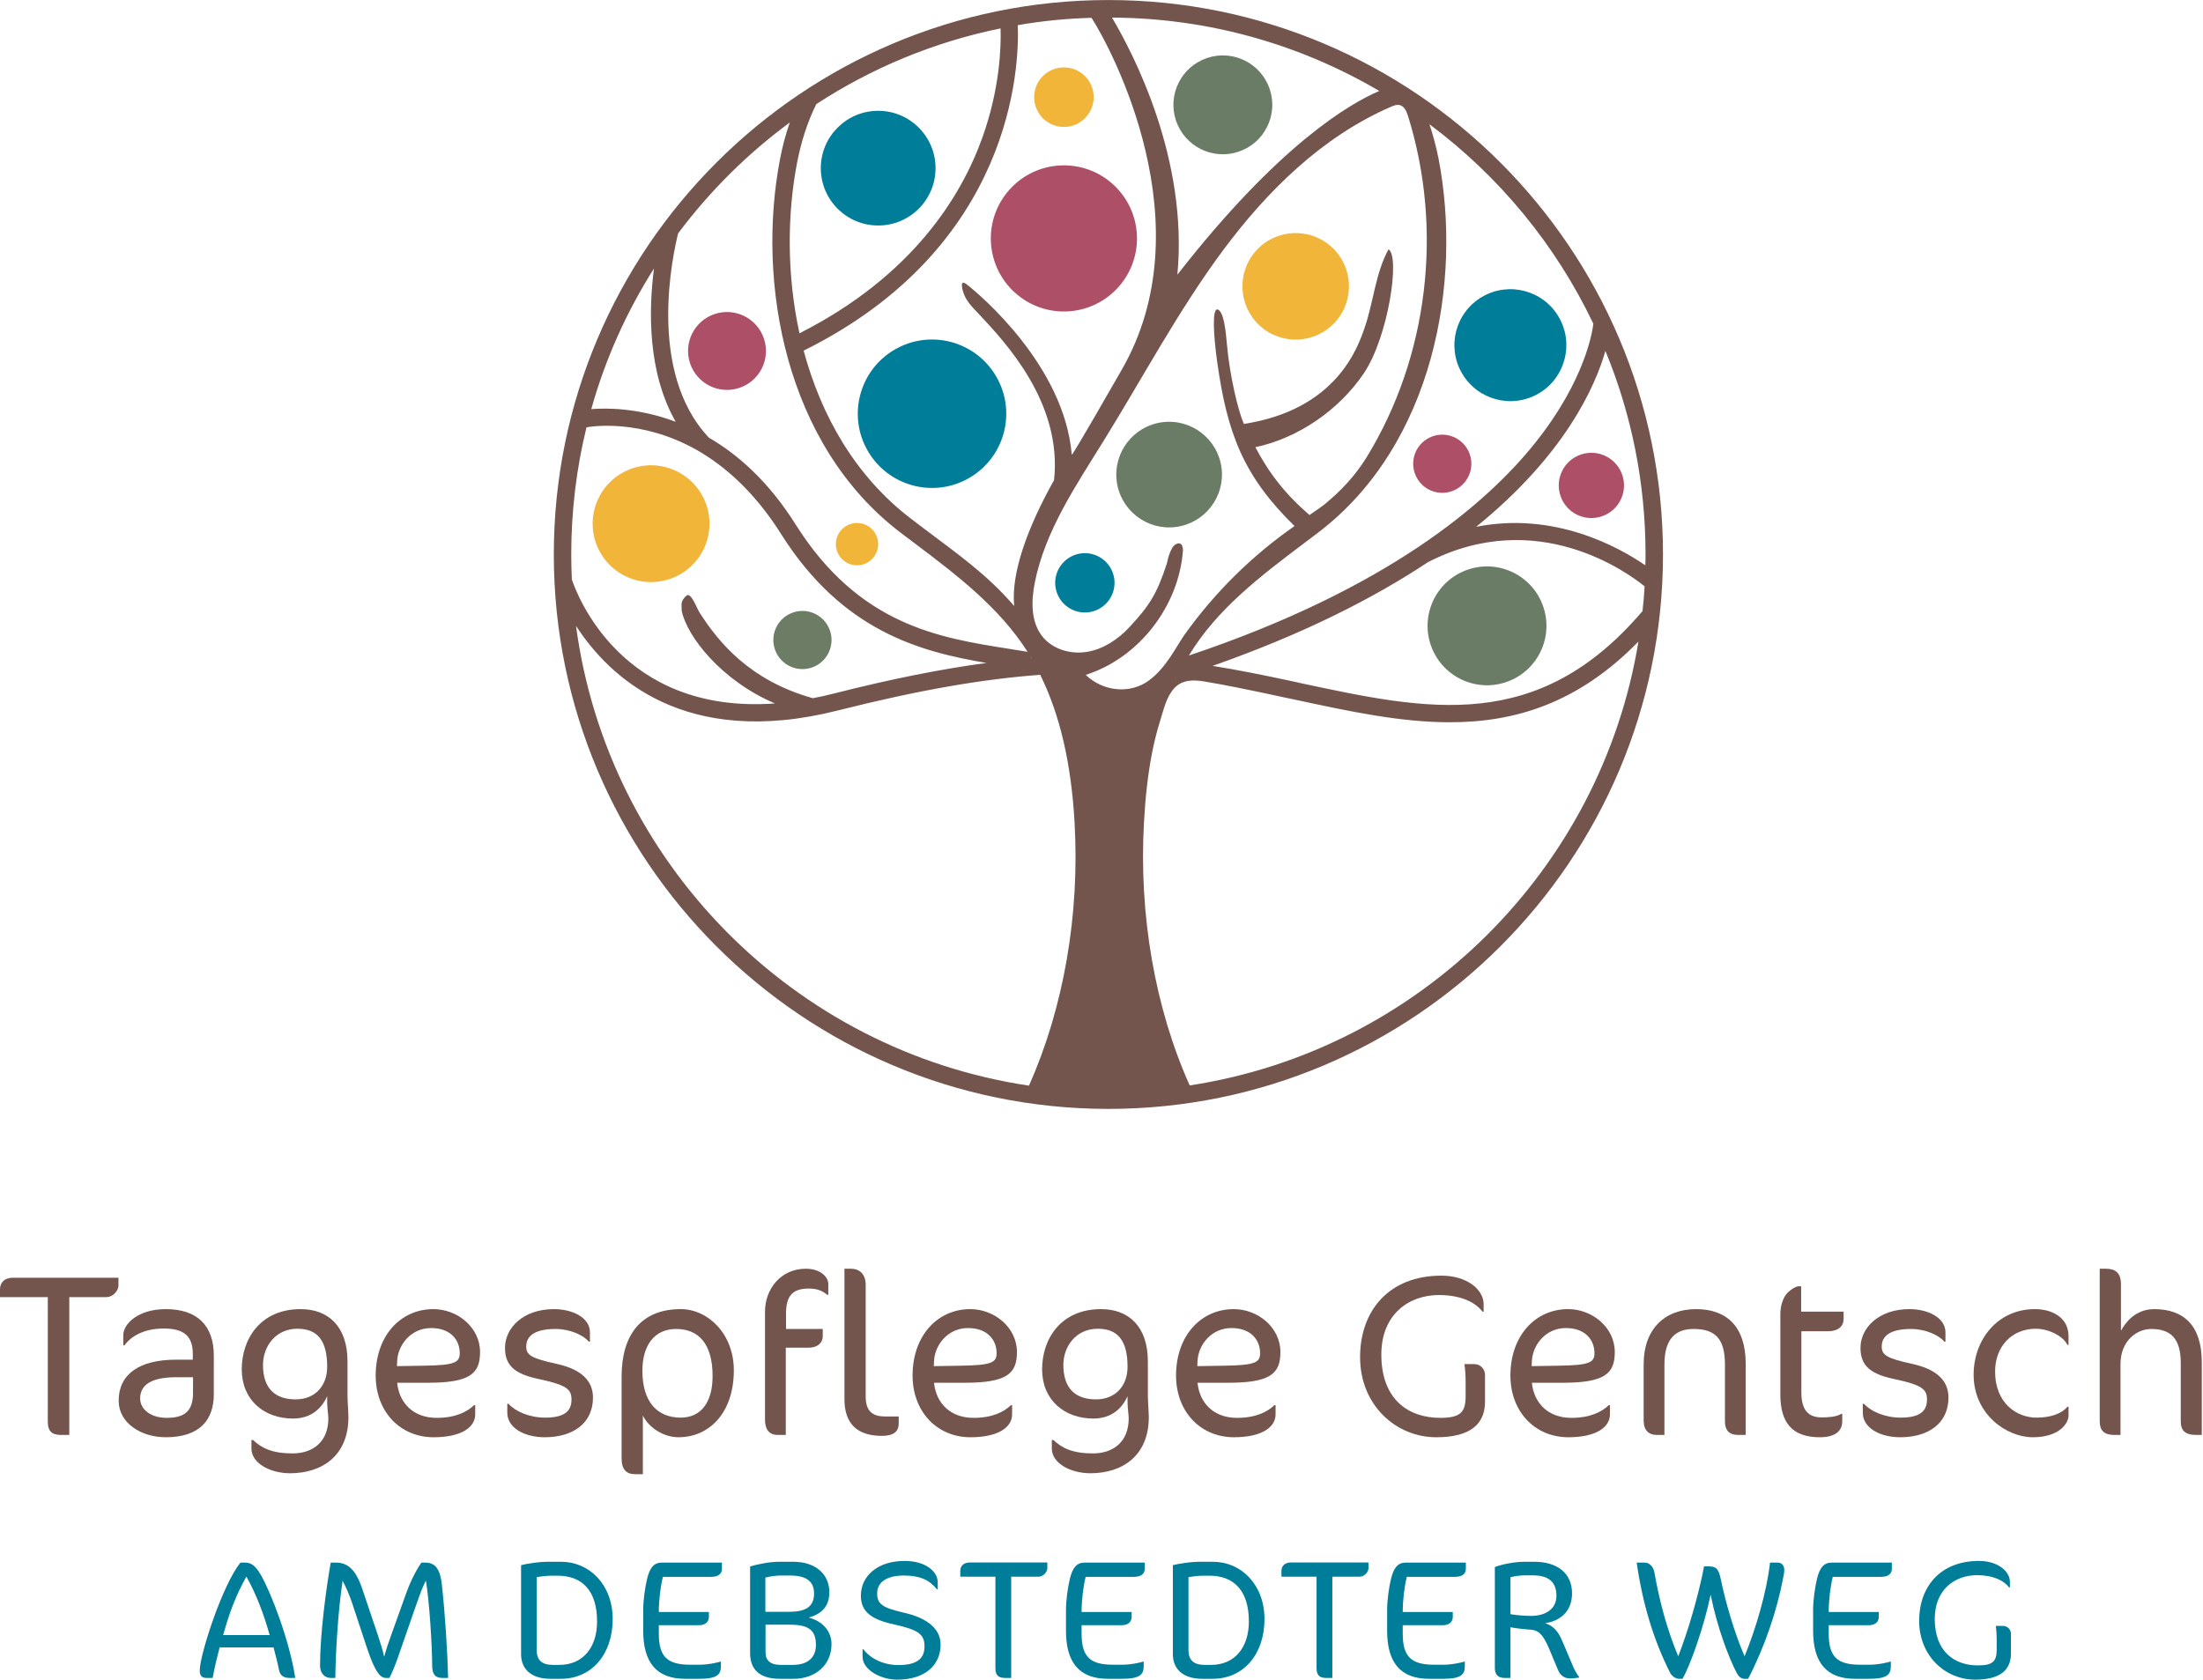 <svg xmlns="http://www.w3.org/2000/svg" xmlns:xlink="http://www.w3.org/1999/xlink" xmlns:serif="http://www.serif.com/" width="100%" height="100%" viewBox="0 0 974 743" xml:space="preserve" style="fill-rule:evenodd;clip-rule:evenodd;stroke-linejoin:round;stroke-miterlimit:2;">    <g transform="matrix(1,0,0,1,-2758.03,-222.607)">        <g transform="matrix(4.167,0,0,4.167,2657.48,0)">            <g transform="matrix(0.24,0,0,0.24,34.575,166.173)">                <g transform="matrix(75,0,0,75,43.364,272.206)">                    <path d="M0.582,-0C0.548,-0.22 0.441,-0.499 0.381,-0.604C0.352,-0.655 0.327,-0.68 0.289,-0.68L0.259,-0.68C0.154,-0.552 0.019,-0.138 0.019,-0.044C0.019,-0.013 0.031,-0 0.06,-0L0.095,-0C0.105,-0.056 0.123,-0.13 0.136,-0.18L0.454,-0.18C0.462,-0.147 0.477,-0.095 0.486,-0.048C0.492,-0.017 0.51,-0 0.549,-0L0.582,-0ZM0.431,-0.253L0.157,-0.253C0.192,-0.379 0.23,-0.484 0.294,-0.598C0.353,-0.491 0.395,-0.381 0.431,-0.253Z" style="fill:rgb(0,125,153);fill-rule:nonzero;"></path>                </g>                <g transform="matrix(75,0,0,75,92.639,272.206)">                    <path d="M0.826,-0C0.822,-0.159 0.808,-0.379 0.789,-0.551C0.78,-0.635 0.754,-0.68 0.693,-0.68L0.669,-0.68C0.65,-0.656 0.609,-0.583 0.582,-0.508L0.494,-0.263C0.477,-0.217 0.46,-0.165 0.449,-0.125C0.442,-0.16 0.424,-0.216 0.409,-0.261L0.319,-0.528C0.294,-0.601 0.256,-0.68 0.168,-0.68L0.134,-0.68C0.108,-0.535 0.071,-0.261 0.071,-0.073C0.071,-0.025 0.101,-0 0.134,-0L0.161,-0C0.163,-0.145 0.176,-0.386 0.204,-0.573C0.223,-0.538 0.247,-0.483 0.262,-0.436L0.347,-0.179C0.399,-0.021 0.432,-0 0.459,-0L0.48,-0C0.495,-0.029 0.515,-0.077 0.529,-0.118L0.635,-0.423C0.661,-0.497 0.679,-0.545 0.695,-0.574C0.716,-0.452 0.732,-0.18 0.732,-0.073C0.732,-0.021 0.751,-0 0.792,-0L0.826,-0Z" style="fill:rgb(0,125,153);fill-rule:nonzero;"></path>                </g>                <g transform="matrix(75,0,0,75,181.214,272.206)">                    <path d="M0.615,-0.347C0.615,-0.552 0.476,-0.685 0.312,-0.685L0.227,-0.685C0.183,-0.685 0.113,-0.675 0.075,-0.665L0.075,-0.14C0.075,-0.053 0.134,0.005 0.249,0.005L0.31,0.005C0.488,0.005 0.615,-0.136 0.615,-0.347ZM0.523,-0.333C0.523,-0.181 0.441,-0.077 0.3,-0.077L0.263,-0.077C0.2,-0.077 0.167,-0.103 0.167,-0.165L0.167,-0.594C0.192,-0.599 0.229,-0.603 0.251,-0.603L0.29,-0.603C0.434,-0.603 0.523,-0.516 0.523,-0.333Z" style="fill:rgb(0,125,153);fill-rule:nonzero;"></path>                </g>                <g transform="matrix(75,0,0,75,235.964,272.206)">                    <path d="M0.523,-0.071L0.523,-0.097C0.491,-0.088 0.446,-0.078 0.395,-0.078L0.343,-0.078C0.208,-0.078 0.157,-0.124 0.157,-0.261L0.157,-0.311L0.393,-0.311C0.434,-0.311 0.452,-0.333 0.452,-0.36L0.452,-0.389L0.157,-0.389C0.157,-0.46 0.167,-0.541 0.181,-0.596L0.463,-0.596C0.514,-0.596 0.529,-0.619 0.529,-0.643L0.529,-0.68L0.174,-0.68C0.129,-0.68 0.104,-0.651 0.088,-0.585C0.076,-0.536 0.065,-0.459 0.065,-0.401L0.065,-0.278C0.065,-0.093 0.142,0.005 0.312,0.005L0.396,0.005C0.507,0.005 0.523,-0.024 0.523,-0.071Z" style="fill:rgb(0,125,153);fill-rule:nonzero;"></path>                </g>                <g transform="matrix(75,0,0,75,282.464,272.206)">                    <path d="M0.555,-0.201C0.555,-0.25 0.528,-0.327 0.421,-0.356C0.518,-0.384 0.542,-0.442 0.542,-0.507C0.542,-0.606 0.467,-0.685 0.33,-0.685L0.24,-0.685C0.192,-0.685 0.114,-0.67 0.075,-0.657L0.075,-0.147C0.075,-0.055 0.125,0.005 0.251,0.005L0.331,0.005C0.458,0.005 0.555,-0.074 0.555,-0.201ZM0.165,-0.592C0.198,-0.6 0.231,-0.604 0.254,-0.604L0.31,-0.604C0.402,-0.604 0.452,-0.573 0.452,-0.498C0.452,-0.417 0.399,-0.39 0.304,-0.39L0.165,-0.39L0.165,-0.592ZM0.31,-0.314C0.42,-0.314 0.463,-0.282 0.463,-0.195C0.463,-0.116 0.41,-0.077 0.327,-0.077L0.256,-0.077C0.196,-0.077 0.166,-0.102 0.166,-0.151L0.166,-0.314L0.31,-0.314Z" style="fill:rgb(0,125,153);fill-rule:nonzero;"></path>                </g>                <g transform="matrix(75,0,0,75,332.714,272.206)">                    <path d="M0.272,0.01C0.446,0.01 0.528,-0.084 0.528,-0.197C0.528,-0.308 0.415,-0.361 0.319,-0.383C0.184,-0.414 0.154,-0.435 0.154,-0.499C0.154,-0.565 0.211,-0.604 0.311,-0.604C0.407,-0.604 0.463,-0.577 0.506,-0.523L0.511,-0.523L0.511,-0.564C0.511,-0.626 0.442,-0.69 0.316,-0.69C0.156,-0.69 0.058,-0.601 0.058,-0.485C0.058,-0.388 0.123,-0.344 0.256,-0.315C0.396,-0.284 0.433,-0.258 0.433,-0.187C0.433,-0.119 0.396,-0.076 0.279,-0.076C0.192,-0.076 0.114,-0.114 0.073,-0.169L0.068,-0.169L0.068,-0.125C0.068,-0.048 0.175,0.01 0.272,0.01Z" style="fill:rgb(0,125,153);fill-rule:nonzero;"></path>                </g>                <g transform="matrix(75,0,0,75,380.639,272.206)">                    <path d="M0.518,-0.646L0.518,-0.681L0.063,-0.681C0.021,-0.681 0.005,-0.657 0.005,-0.631L0.005,-0.597L0.212,-0.597L0.212,-0.058C0.212,-0.013 0.232,-0 0.271,-0L0.305,-0L0.305,-0.597L0.465,-0.597C0.496,-0.597 0.518,-0.627 0.518,-0.646Z" style="fill:rgb(0,125,153);fill-rule:nonzero;"></path>                </g>                <g transform="matrix(75,0,0,75,422.864,272.206)">                    <path d="M0.523,-0.071L0.523,-0.097C0.491,-0.088 0.446,-0.078 0.395,-0.078L0.343,-0.078C0.208,-0.078 0.157,-0.124 0.157,-0.261L0.157,-0.311L0.393,-0.311C0.434,-0.311 0.452,-0.333 0.452,-0.36L0.452,-0.389L0.157,-0.389C0.157,-0.46 0.167,-0.541 0.181,-0.596L0.463,-0.596C0.514,-0.596 0.529,-0.619 0.529,-0.643L0.529,-0.68L0.174,-0.68C0.129,-0.68 0.104,-0.651 0.088,-0.585C0.076,-0.536 0.065,-0.459 0.065,-0.401L0.065,-0.278C0.065,-0.093 0.142,0.005 0.312,0.005L0.396,0.005C0.507,0.005 0.523,-0.024 0.523,-0.071Z" style="fill:rgb(0,125,153);fill-rule:nonzero;"></path>                </g>                <g transform="matrix(75,0,0,75,469.364,272.206)">                    <path d="M0.615,-0.347C0.615,-0.552 0.476,-0.685 0.312,-0.685L0.227,-0.685C0.183,-0.685 0.113,-0.675 0.075,-0.665L0.075,-0.14C0.075,-0.053 0.134,0.005 0.249,0.005L0.31,0.005C0.488,0.005 0.615,-0.136 0.615,-0.347ZM0.523,-0.333C0.523,-0.181 0.441,-0.077 0.3,-0.077L0.263,-0.077C0.2,-0.077 0.167,-0.103 0.167,-0.165L0.167,-0.594C0.192,-0.599 0.229,-0.603 0.251,-0.603L0.29,-0.603C0.434,-0.603 0.523,-0.516 0.523,-0.333Z" style="fill:rgb(0,125,153);fill-rule:nonzero;"></path>                </g>                <g transform="matrix(75,0,0,75,522.614,272.206)">                    <path d="M0.518,-0.646L0.518,-0.681L0.063,-0.681C0.021,-0.681 0.005,-0.657 0.005,-0.631L0.005,-0.597L0.212,-0.597L0.212,-0.058C0.212,-0.013 0.232,-0 0.271,-0L0.305,-0L0.305,-0.597L0.465,-0.597C0.496,-0.597 0.518,-0.627 0.518,-0.646Z" style="fill:rgb(0,125,153);fill-rule:nonzero;"></path>                </g>                <g transform="matrix(75,0,0,75,564.839,272.206)">                    <path d="M0.523,-0.071L0.523,-0.097C0.491,-0.088 0.446,-0.078 0.395,-0.078L0.343,-0.078C0.208,-0.078 0.157,-0.124 0.157,-0.261L0.157,-0.311L0.393,-0.311C0.434,-0.311 0.452,-0.333 0.452,-0.36L0.452,-0.389L0.157,-0.389C0.157,-0.46 0.167,-0.541 0.181,-0.596L0.463,-0.596C0.514,-0.596 0.529,-0.619 0.529,-0.643L0.529,-0.68L0.174,-0.68C0.129,-0.68 0.104,-0.651 0.088,-0.585C0.076,-0.536 0.065,-0.459 0.065,-0.401L0.065,-0.278C0.065,-0.093 0.142,0.005 0.312,0.005L0.396,0.005C0.507,0.005 0.523,-0.024 0.523,-0.071Z" style="fill:rgb(0,125,153);fill-rule:nonzero;"></path>                </g>                <g transform="matrix(75,0,0,75,611.339,272.206)">                    <path d="M0.576,-0.002L0.576,-0.007C0.567,-0.017 0.552,-0.043 0.544,-0.061L0.482,-0.207C0.466,-0.244 0.445,-0.301 0.376,-0.323C0.463,-0.335 0.535,-0.391 0.535,-0.499C0.535,-0.616 0.45,-0.685 0.313,-0.685L0.252,-0.685C0.198,-0.685 0.12,-0.67 0.08,-0.654L0.08,-0.058C0.08,-0.02 0.099,-0 0.138,-0L0.172,-0L0.172,-0.299C0.195,-0.294 0.244,-0.288 0.287,-0.285C0.329,-0.282 0.359,-0.27 0.401,-0.17L0.452,-0.048C0.466,-0.014 0.489,0.003 0.527,0.003C0.54,0.003 0.576,-0.002 0.576,-0.002ZM0.443,-0.485C0.443,-0.398 0.367,-0.366 0.295,-0.366C0.256,-0.366 0.216,-0.369 0.172,-0.376L0.172,-0.594C0.202,-0.601 0.231,-0.605 0.255,-0.605L0.306,-0.605C0.38,-0.605 0.443,-0.578 0.443,-0.485Z" style="fill:rgb(0,125,153);fill-rule:nonzero;"></path>                </g>                <g transform="matrix(75,0,0,75,677.189,272.206)">                    <path d="M0.9,-0.583C0.903,-0.601 0.908,-0.619 0.908,-0.637C0.908,-0.664 0.891,-0.68 0.871,-0.68L0.824,-0.68C0.805,-0.509 0.74,-0.288 0.674,-0.128C0.613,-0.267 0.56,-0.455 0.534,-0.581C0.521,-0.644 0.507,-0.658 0.461,-0.658L0.435,-0.658C0.435,-0.658 0.428,-0.621 0.425,-0.607C0.396,-0.473 0.345,-0.287 0.283,-0.128C0.216,-0.286 0.17,-0.463 0.143,-0.62C0.138,-0.651 0.117,-0.68 0.086,-0.68L0.038,-0.68C0.073,-0.437 0.138,-0.221 0.237,-0.027C0.243,-0.016 0.263,0.005 0.288,0.005L0.308,0.005C0.355,-0.077 0.433,-0.297 0.474,-0.491C0.513,-0.296 0.581,-0.118 0.629,-0.027C0.638,-0.011 0.653,0.005 0.672,0.005L0.695,0.005C0.794,-0.186 0.865,-0.4 0.9,-0.583Z" style="fill:rgb(0,125,153);fill-rule:nonzero;"></path>                </g>                <g transform="matrix(75,0,0,75,753.164,272.206)">                    <path d="M0.523,-0.071L0.523,-0.097C0.491,-0.088 0.446,-0.078 0.395,-0.078L0.343,-0.078C0.208,-0.078 0.157,-0.124 0.157,-0.261L0.157,-0.311L0.393,-0.311C0.434,-0.311 0.452,-0.333 0.452,-0.36L0.452,-0.389L0.157,-0.389C0.157,-0.46 0.167,-0.541 0.181,-0.596L0.463,-0.596C0.514,-0.596 0.529,-0.619 0.529,-0.643L0.529,-0.68L0.174,-0.68C0.129,-0.68 0.104,-0.651 0.088,-0.585C0.076,-0.536 0.065,-0.459 0.065,-0.401L0.065,-0.278C0.065,-0.093 0.142,0.005 0.312,0.005L0.396,0.005C0.507,0.005 0.523,-0.024 0.523,-0.071Z" style="fill:rgb(0,125,153);fill-rule:nonzero;"></path>                </g>                <g transform="matrix(75,0,0,75,799.664,272.206)">                    <path d="M0.422,-0.69C0.194,-0.69 0.07,-0.537 0.07,-0.337C0.07,-0.13 0.224,0.01 0.4,0.01C0.549,0.01 0.611,-0.048 0.611,-0.144L0.611,-0.26C0.611,-0.285 0.592,-0.307 0.563,-0.307L0.522,-0.307C0.525,-0.287 0.527,-0.259 0.527,-0.23L0.527,-0.167C0.527,-0.098 0.504,-0.074 0.417,-0.074C0.278,-0.074 0.162,-0.155 0.162,-0.348C0.162,-0.523 0.282,-0.606 0.411,-0.606C0.509,-0.606 0.571,-0.573 0.6,-0.534L0.605,-0.534L0.605,-0.567C0.605,-0.628 0.535,-0.69 0.422,-0.69Z" style="fill:rgb(0,125,153);fill-rule:nonzero;"></path>                </g>            </g>        </g>        <g transform="matrix(4.167,0,0,4.167,2657.48,0)">            <g transform="matrix(0.24,0,0,0.24,18.275,142.898)">                <g transform="matrix(102.086,0,0,102.086,23.886,261.72)">                    <path d="M0.518,-0.646L0.518,-0.681L0.063,-0.681C0.021,-0.681 0.005,-0.657 0.005,-0.631L0.005,-0.597L0.212,-0.597L0.212,-0.058C0.212,-0.013 0.232,-0 0.271,-0L0.305,-0L0.305,-0.597L0.465,-0.597C0.496,-0.597 0.518,-0.627 0.518,-0.646Z" style="fill:rgb(116,85,77);fill-rule:nonzero;"></path>                </g>                <g transform="matrix(102.086,0,0,102.086,71.141,261.72)">                    <path d="M0.468,-0.176L0.468,-0.344C0.468,-0.474 0.396,-0.545 0.26,-0.545C0.14,-0.545 0.076,-0.481 0.076,-0.432L0.076,-0.388L0.081,-0.388C0.112,-0.431 0.171,-0.461 0.251,-0.461C0.338,-0.461 0.377,-0.429 0.377,-0.351L0.377,-0.326L0.305,-0.326C0.145,-0.326 0.056,-0.263 0.056,-0.148C0.056,-0.053 0.151,0.01 0.26,0.01C0.41,0.01 0.468,-0.068 0.468,-0.176ZM0.378,-0.183C0.378,-0.106 0.345,-0.074 0.264,-0.074C0.195,-0.074 0.149,-0.111 0.149,-0.158C0.149,-0.217 0.198,-0.25 0.305,-0.25L0.378,-0.25L0.378,-0.183Z" style="fill:rgb(116,85,77);fill-rule:nonzero;"></path>                </g>                <g transform="matrix(102.086,0,0,102.086,125.758,261.72)">                    <path d="M0.512,-0.171L0.512,-0.318C0.512,-0.47 0.429,-0.545 0.309,-0.545C0.135,-0.545 0.054,-0.416 0.054,-0.284C0.054,-0.151 0.151,-0.071 0.276,-0.071C0.357,-0.071 0.402,-0.118 0.424,-0.168L0.424,-0.141C0.424,-0.115 0.429,-0.087 0.429,-0.072C0.429,0.031 0.361,0.08 0.274,0.08C0.186,0.08 0.14,0.057 0.103,0.022L0.096,0.022L0.096,0.059C0.096,0.123 0.178,0.166 0.263,0.166C0.403,0.166 0.516,0.089 0.516,-0.077C0.516,-0.097 0.512,-0.146 0.512,-0.171ZM0.424,-0.295C0.424,-0.214 0.373,-0.154 0.287,-0.154C0.204,-0.154 0.146,-0.196 0.146,-0.303C0.146,-0.384 0.201,-0.46 0.295,-0.46C0.381,-0.46 0.424,-0.41 0.424,-0.295Z" style="fill:rgb(116,85,77);fill-rule:nonzero;"></path>                </g>                <g transform="matrix(102.086,0,0,102.086,184.866,261.72)">                    <path d="M0.507,-0.359C0.507,-0.466 0.409,-0.545 0.305,-0.545C0.163,-0.545 0.055,-0.43 0.055,-0.257C0.055,-0.103 0.159,0.01 0.306,0.01C0.426,0.01 0.486,-0.033 0.486,-0.089L0.486,-0.129L0.481,-0.129C0.451,-0.1 0.401,-0.074 0.319,-0.074C0.219,-0.074 0.157,-0.137 0.148,-0.226L0.28,-0.226C0.463,-0.226 0.507,-0.265 0.507,-0.359ZM0.419,-0.354C0.419,-0.314 0.397,-0.302 0.268,-0.3L0.147,-0.298L0.148,-0.32C0.151,-0.389 0.207,-0.463 0.295,-0.463C0.379,-0.463 0.419,-0.412 0.419,-0.354Z" style="fill:rgb(116,85,77);fill-rule:nonzero;"></path>                </g>                <g transform="matrix(102.086,0,0,102.086,242.238,261.72)">                    <path d="M0.434,-0.162C0.434,-0.236 0.382,-0.285 0.276,-0.308C0.165,-0.332 0.145,-0.347 0.145,-0.383C0.145,-0.428 0.181,-0.459 0.272,-0.459C0.335,-0.459 0.393,-0.432 0.416,-0.404L0.421,-0.404L0.421,-0.444C0.421,-0.509 0.344,-0.545 0.265,-0.545C0.132,-0.545 0.053,-0.464 0.053,-0.377C0.053,-0.297 0.1,-0.263 0.2,-0.242C0.322,-0.216 0.341,-0.197 0.341,-0.153C0.341,-0.1 0.306,-0.075 0.227,-0.075C0.158,-0.075 0.098,-0.102 0.068,-0.135L0.063,-0.135L0.063,-0.096C0.063,-0.032 0.135,0.01 0.225,0.01C0.347,0.01 0.434,-0.05 0.434,-0.162Z" style="fill:rgb(116,85,77);fill-rule:nonzero;"></path>                </g>                <g transform="matrix(102.086,0,0,102.086,292.056,261.72)">                    <path d="M0.556,-0.28C0.556,-0.438 0.444,-0.545 0.326,-0.545C0.155,-0.545 0.07,-0.434 0.07,-0.253L0.07,0.101C0.07,0.151 0.091,0.17 0.129,0.17L0.162,0.17L0.162,-0.084C0.19,-0.028 0.255,0.01 0.316,0.01C0.451,0.01 0.556,-0.097 0.556,-0.28ZM0.464,-0.255C0.464,-0.139 0.412,-0.075 0.326,-0.075C0.227,-0.075 0.16,-0.14 0.16,-0.278C0.16,-0.388 0.212,-0.459 0.306,-0.459C0.399,-0.459 0.464,-0.4 0.464,-0.255Z" style="fill:rgb(116,85,77);fill-rule:nonzero;"></path>                </g>                <g transform="matrix(102.086,0,0,102.086,354.431,261.72)">                    <path d="M0.354,-0.607L0.354,-0.655C0.354,-0.683 0.321,-0.72 0.257,-0.72C0.146,-0.72 0.08,-0.629 0.08,-0.535L0.08,-0.065C0.08,-0.026 0.096,-0 0.136,-0L0.17,-0L0.17,-0.378L0.27,-0.378C0.309,-0.378 0.33,-0.401 0.33,-0.426L0.33,-0.459L0.171,-0.459L0.171,-0.525C0.171,-0.602 0.199,-0.634 0.269,-0.634C0.3,-0.634 0.325,-0.628 0.349,-0.607L0.354,-0.607ZM0.659,-0.05L0.659,-0.08L0.6,-0.08C0.55,-0.08 0.516,-0.099 0.516,-0.166L0.516,-0.65C0.516,-0.697 0.489,-0.72 0.452,-0.72L0.424,-0.72L0.424,-0.155C0.424,-0.047 0.481,0.004 0.586,0.004C0.635,0.004 0.659,-0.013 0.659,-0.05Z" style="fill:rgb(116,85,77);fill-rule:nonzero;"></path>                </g>                <g transform="matrix(102.086,0,0,102.086,422.216,261.72)">                    <path d="M0.507,-0.359C0.507,-0.466 0.409,-0.545 0.305,-0.545C0.163,-0.545 0.055,-0.43 0.055,-0.257C0.055,-0.103 0.159,0.01 0.306,0.01C0.426,0.01 0.486,-0.033 0.486,-0.089L0.486,-0.129L0.481,-0.129C0.451,-0.1 0.401,-0.074 0.319,-0.074C0.219,-0.074 0.157,-0.137 0.148,-0.226L0.28,-0.226C0.463,-0.226 0.507,-0.265 0.507,-0.359ZM0.419,-0.354C0.419,-0.314 0.397,-0.302 0.268,-0.3L0.147,-0.298L0.148,-0.32C0.151,-0.389 0.207,-0.463 0.295,-0.463C0.379,-0.463 0.419,-0.412 0.419,-0.354Z" style="fill:rgb(116,85,77);fill-rule:nonzero;"></path>                </g>                <g transform="matrix(102.086,0,0,102.086,479.589,261.72)">                    <path d="M0.512,-0.171L0.512,-0.318C0.512,-0.47 0.429,-0.545 0.309,-0.545C0.135,-0.545 0.054,-0.416 0.054,-0.284C0.054,-0.151 0.151,-0.071 0.276,-0.071C0.357,-0.071 0.402,-0.118 0.424,-0.168L0.424,-0.141C0.424,-0.115 0.429,-0.087 0.429,-0.072C0.429,0.031 0.361,0.08 0.274,0.08C0.186,0.08 0.14,0.057 0.103,0.022L0.096,0.022L0.096,0.059C0.096,0.123 0.178,0.166 0.263,0.166C0.403,0.166 0.516,0.089 0.516,-0.077C0.516,-0.097 0.512,-0.146 0.512,-0.171ZM0.424,-0.295C0.424,-0.214 0.373,-0.154 0.287,-0.154C0.204,-0.154 0.146,-0.196 0.146,-0.303C0.146,-0.384 0.201,-0.46 0.295,-0.46C0.381,-0.46 0.424,-0.41 0.424,-0.295Z" style="fill:rgb(116,85,77);fill-rule:nonzero;"></path>                </g>                <g transform="matrix(102.086,0,0,102.086,538.696,261.72)">                    <path d="M0.507,-0.359C0.507,-0.466 0.409,-0.545 0.305,-0.545C0.163,-0.545 0.055,-0.43 0.055,-0.257C0.055,-0.103 0.159,0.01 0.306,0.01C0.426,0.01 0.486,-0.033 0.486,-0.089L0.486,-0.129L0.481,-0.129C0.451,-0.1 0.401,-0.074 0.319,-0.074C0.219,-0.074 0.157,-0.137 0.148,-0.226L0.28,-0.226C0.463,-0.226 0.507,-0.265 0.507,-0.359ZM0.419,-0.354C0.419,-0.314 0.397,-0.302 0.268,-0.3L0.147,-0.298L0.148,-0.32C0.151,-0.389 0.207,-0.463 0.295,-0.463C0.379,-0.463 0.419,-0.412 0.419,-0.354Z" style="fill:rgb(116,85,77);fill-rule:nonzero;"></path>                </g>                <g transform="matrix(102.086,0,0,102.086,618.528,261.72)">                    <path d="M0.422,-0.69C0.194,-0.69 0.07,-0.537 0.07,-0.337C0.07,-0.13 0.224,0.01 0.4,0.01C0.549,0.01 0.611,-0.048 0.611,-0.144L0.611,-0.26C0.611,-0.285 0.592,-0.307 0.563,-0.307L0.522,-0.307C0.525,-0.287 0.527,-0.259 0.527,-0.23L0.527,-0.167C0.527,-0.098 0.504,-0.074 0.417,-0.074C0.278,-0.074 0.162,-0.155 0.162,-0.348C0.162,-0.523 0.282,-0.606 0.411,-0.606C0.509,-0.606 0.571,-0.573 0.6,-0.534L0.605,-0.534L0.605,-0.567C0.605,-0.628 0.535,-0.69 0.422,-0.69Z" style="fill:rgb(116,85,77);fill-rule:nonzero;"></path>                </g>                <g transform="matrix(102.086,0,0,102.086,686.517,261.72)">                    <path d="M0.507,-0.359C0.507,-0.466 0.409,-0.545 0.305,-0.545C0.163,-0.545 0.055,-0.43 0.055,-0.257C0.055,-0.103 0.159,0.01 0.306,0.01C0.426,0.01 0.486,-0.033 0.486,-0.089L0.486,-0.129L0.481,-0.129C0.451,-0.1 0.401,-0.074 0.319,-0.074C0.219,-0.074 0.157,-0.137 0.148,-0.226L0.28,-0.226C0.463,-0.226 0.507,-0.265 0.507,-0.359ZM0.419,-0.354C0.419,-0.314 0.397,-0.302 0.268,-0.3L0.147,-0.298L0.148,-0.32C0.151,-0.389 0.207,-0.463 0.295,-0.463C0.379,-0.463 0.419,-0.412 0.419,-0.354Z" style="fill:rgb(116,85,77);fill-rule:nonzero;"></path>                </g>                <g transform="matrix(102.086,0,0,102.086,743.89,261.72)">                    <path d="M0.512,-0L0.512,-0.308C0.512,-0.468 0.431,-0.545 0.297,-0.545C0.16,-0.545 0.07,-0.457 0.07,-0.307L0.07,-0.062C0.07,-0.02 0.093,-0 0.126,-0L0.16,-0L0.16,-0.305C0.16,-0.414 0.206,-0.459 0.286,-0.459C0.381,-0.459 0.422,-0.416 0.422,-0.305L0.422,-0.059C0.422,-0.019 0.442,-0 0.479,-0L0.512,-0Z" style="fill:rgb(116,85,77);fill-rule:nonzero;"></path>                </g>                <g transform="matrix(102.086,0,0,102.086,803.304,261.72)">                    <path d="M0.17,-0.644L0.159,-0.644C0.146,-0.644 0.116,-0.625 0.103,-0.606C0.088,-0.584 0.08,-0.554 0.08,-0.523L0.08,-0.175C0.08,-0.052 0.132,0.01 0.251,0.01C0.313,0.01 0.348,-0.014 0.348,-0.059L0.348,-0.091L0.343,-0.091C0.324,-0.079 0.292,-0.076 0.259,-0.076C0.201,-0.076 0.171,-0.108 0.171,-0.184L0.171,-0.449L0.284,-0.449C0.332,-0.449 0.354,-0.471 0.354,-0.504L0.354,-0.534L0.17,-0.534L0.17,-0.644Z" style="fill:rgb(116,85,77);fill-rule:nonzero;"></path>                </g>                <g transform="matrix(102.086,0,0,102.086,841.484,261.72)">                    <path d="M0.434,-0.162C0.434,-0.236 0.382,-0.285 0.276,-0.308C0.165,-0.332 0.145,-0.347 0.145,-0.383C0.145,-0.428 0.181,-0.459 0.272,-0.459C0.335,-0.459 0.393,-0.432 0.416,-0.404L0.421,-0.404L0.421,-0.444C0.421,-0.509 0.344,-0.545 0.265,-0.545C0.132,-0.545 0.053,-0.464 0.053,-0.377C0.053,-0.297 0.1,-0.263 0.2,-0.242C0.322,-0.216 0.341,-0.197 0.341,-0.153C0.341,-0.1 0.306,-0.075 0.227,-0.075C0.158,-0.075 0.098,-0.102 0.068,-0.135L0.063,-0.135L0.063,-0.096C0.063,-0.032 0.135,0.01 0.225,0.01C0.347,0.01 0.434,-0.05 0.434,-0.162Z" style="fill:rgb(116,85,77);fill-rule:nonzero;"></path>                </g>                <g transform="matrix(102.086,0,0,102.086,891.302,261.72)">                    <path d="M0.466,-0.39L0.466,-0.428C0.466,-0.505 0.4,-0.545 0.32,-0.545C0.159,-0.545 0.055,-0.413 0.055,-0.261C0.055,-0.088 0.199,0.01 0.311,0.01C0.426,0.01 0.466,-0.05 0.466,-0.084L0.466,-0.122L0.461,-0.122C0.434,-0.09 0.385,-0.075 0.327,-0.075C0.244,-0.075 0.148,-0.135 0.148,-0.275C0.148,-0.382 0.219,-0.46 0.325,-0.46C0.377,-0.46 0.442,-0.43 0.461,-0.39L0.466,-0.39Z" style="fill:rgb(116,85,77);fill-rule:nonzero;"></path>                </g>                <g transform="matrix(102.086,0,0,102.086,944.489,261.72)">                    <path d="M0.522,-0L0.522,-0.315C0.522,-0.475 0.443,-0.545 0.316,-0.545C0.267,-0.545 0.211,-0.523 0.172,-0.451L0.172,-0.652C0.172,-0.702 0.148,-0.72 0.107,-0.72L0.08,-0.72L0.08,-0.059C0.08,-0.019 0.099,-0 0.144,-0L0.17,-0L0.17,-0.307C0.17,-0.408 0.241,-0.459 0.303,-0.459C0.386,-0.459 0.431,-0.419 0.431,-0.312L0.431,-0.059C0.431,-0.019 0.45,-0 0.498,-0L0.522,-0Z" style="fill:rgb(116,85,77);fill-rule:nonzero;"></path>                </g>            </g>        </g>        <g transform="matrix(4.167,0,0,4.167,2657.48,0)">            <g id="Bildmarke" transform="matrix(1,0,0,1,1.1724e-13,0.142)">                <g transform="matrix(0.866,-0.5,-0.5,-0.866,98.576,111.956)">                    <path d="M-3.099,-0.83C-6.521,-0.83 -9.296,1.944 -9.296,5.366C-9.296,8.789 -6.521,11.564 -3.099,11.564C0.324,11.564 3.098,8.789 3.098,5.367C3.099,1.944 0.324,-0.83 -3.099,-0.83" style="fill:rgb(240,181,57);fill-rule:nonzero;"></path>                </g>                <g transform="matrix(-0.5,-0.866,-0.866,0.5,116.198,93.251)">                    <path d="M-6.821,-11.814C-11.171,-11.814 -14.697,-8.288 -14.697,-3.938C-14.697,0.412 -11.172,3.939 -6.821,3.938C-2.471,3.938 1.056,0.413 1.055,-3.938C1.055,-8.288 -2.471,-11.814 -6.821,-11.814" style="fill:rgb(0,125,153);fill-rule:nonzero;"></path>                </g>                <g transform="matrix(-0.995,-0.099,-0.099,0.995,114.619,113.229)">                    <path d="M-0.222,-4.479C-1.462,-4.479 -2.467,-3.474 -2.467,-2.234C-2.468,-0.994 -1.462,0.011 -0.222,0.012C1.018,0.012 2.023,-0.993 2.023,-2.234C2.024,-3.474 1.018,-4.479 -0.222,-4.479" style="fill:rgb(240,181,57);fill-rule:nonzero;"></path>                </g>                <g transform="matrix(0.744,0.668,0.668,-0.744,155.984,84.272)">                    <path d="M3.779,-1.448C0.656,-1.448 -1.875,1.084 -1.875,4.206C-1.875,7.329 0.656,9.86 3.779,9.86C6.901,9.86 9.433,7.328 9.433,4.206C9.433,1.083 6.901,-1.448 3.779,-1.448" style="fill:rgb(240,181,57);fill-rule:nonzero;"></path>                </g>                <g transform="matrix(0.744,0.668,0.668,-0.744,129.302,79.413)">                    <path d="M5.183,-1.986C0.9,-1.986 -2.573,1.486 -2.572,5.769C-2.573,10.052 0.9,13.525 5.183,13.524C9.466,13.525 12.939,10.052 12.938,5.769C12.939,1.486 9.466,-1.987 5.183,-1.986" style="fill:rgb(173,79,103);fill-rule:nonzero;"></path>                </g>                <g transform="matrix(-0.5,-0.866,-0.866,0.5,179.239,86.941)">                    <path d="M-5.144,-8.91C-8.425,-8.91 -11.085,-6.251 -11.085,-2.971C-11.085,0.31 -8.425,2.97 -5.144,2.97C-1.864,2.97 0.796,0.311 0.795,-2.97C0.796,-6.251 -1.864,-8.91 -5.144,-8.91" style="fill:rgb(0,125,153);fill-rule:nonzero;"></path>                </g>                <g transform="matrix(0,-1,-1,0,117.306,65.039)">                    <path d="M-6.087,-6.087C-9.448,-6.087 -12.173,-3.362 -12.173,-0C-12.173,3.361 -9.448,6.087 -6.087,6.087C-2.726,6.087 -0,3.361 -0,-0C-0,-3.362 -2.726,-6.087 -6.087,-6.087" style="fill:rgb(0,125,153);fill-rule:nonzero;"></path>                </g>                <g transform="matrix(0,-1,-1,0,137.013,60.433)">                    <path d="M-3.158,-3.158C-4.903,-3.158 -6.317,-1.744 -6.317,0.001C-6.317,1.745 -4.903,3.158 -3.158,3.158C-1.414,3.158 0.001,1.745 0.001,0.001C0.001,-1.744 -1.414,-3.158 -3.158,-3.158" style="fill:rgb(240,181,57);fill-rule:nonzero;"></path>                </g>                <g transform="matrix(-0.317,-0.948,-0.948,0.317,150.722,60.214)">                    <path d="M-4.978,-6.911C-7.876,-6.911 -10.226,-4.561 -10.226,-1.663C-10.226,1.235 -7.876,3.585 -4.978,3.584C-2.08,3.585 0.27,1.235 0.27,-1.663C0.27,-4.561 -2.08,-6.912 -4.978,-6.911" style="fill:rgb(106,124,102);fill-rule:nonzero;"></path>                </g>                <g transform="matrix(0.446,0.895,0.895,-0.446,136.722,113.239)">                    <path d="M2.818,-1.744C1.078,-1.744 -0.331,-0.335 -0.331,1.405C-0.33,3.144 1.079,4.553 2.818,4.554C4.557,4.553 5.966,3.143 5.967,1.405C5.967,-0.335 4.557,-1.744 2.818,-1.744" style="fill:rgb(0,125,153);fill-rule:nonzero;"></path>                </g>                <g transform="matrix(-0.317,-0.948,-0.948,0.317,190.896,102.03)">                    <path d="M-3.285,-4.561C-5.199,-4.561 -6.75,-3.011 -6.749,-1.098C-6.75,0.815 -5.199,2.367 -3.285,2.366C-1.373,2.367 0.179,0.816 0.178,-1.098C0.179,-3.01 -1.373,-4.561 -3.285,-4.561" style="fill:rgb(173,79,103);fill-rule:nonzero;"></path>                </g>                <g transform="matrix(-0.317,-0.948,-0.948,0.317,178.113,114.662)">                    <path d="M-5.983,-8.307C-9.467,-8.307 -12.291,-5.483 -12.291,-1.999C-12.291,1.486 -9.467,4.309 -5.983,4.309C-2.499,4.309 0.325,1.486 0.325,-1.999C0.325,-5.483 -2.499,-8.307 -5.983,-8.307" style="fill:rgb(106,124,102);fill-rule:nonzero;"></path>                </g>                <g transform="matrix(0.992,-0.128,-0.128,-0.992,149.597,109.07)">                    <path d="M-0.715,-0.046C2.379,-0.046 4.889,2.463 4.889,5.558C4.889,8.652 2.38,11.161 -0.715,11.162C-3.809,11.162 -6.318,8.653 -6.319,5.558C-6.319,2.464 -3.809,-0.046 -0.715,-0.046" style="fill:rgb(106,124,102);fill-rule:nonzero;"></path>                </g>                <g transform="matrix(-0.317,-0.948,-0.948,0.317,98.78,87.225)">                    <path d="M-3.922,-5.445C-6.205,-5.445 -8.056,-3.593 -8.056,-1.311C-8.056,0.973 -6.204,2.825 -3.922,2.824C-1.638,2.824 0.214,0.973 0.213,-1.31C0.213,-3.594 -1.638,-5.445 -3.922,-5.445" style="fill:rgb(173,79,103);fill-rule:nonzero;"></path>                </g>                <g transform="matrix(0.446,0.895,0.895,-0.446,174.692,100.638)">                    <path d="M2.763,-1.71C1.058,-1.71 -0.324,-0.328 -0.323,1.376C-0.324,3.082 1.058,4.463 2.763,4.463C4.468,4.463 5.85,3.081 5.85,1.376C5.849,-0.328 4.468,-1.71 2.763,-1.71" style="fill:rgb(173,79,103);fill-rule:nonzero;"></path>                </g>                <g transform="matrix(0.446,0.895,0.895,-0.446,106.806,119.345)">                    <path d="M2.763,-1.71C1.058,-1.71 -0.324,-0.328 -0.323,1.376C-0.324,3.082 1.058,4.463 2.763,4.463C4.468,4.463 5.85,3.081 5.85,1.376C5.849,-0.328 4.468,-1.71 2.763,-1.71" style="fill:rgb(108,124,101);fill-rule:nonzero;"></path>                </g>                <g transform="matrix(1,0,0,1,180.755,115.062)">                    <path d="M0,-5.874C9.379,-13.476 12.613,-20.708 13.711,-24.534C16.463,-17.869 17.969,-10.576 17.969,-2.937C17.969,-2.554 17.969,-2.172 17.944,-1.789C15.105,-3.739 8.306,-7.515 0,-5.874M17.648,3.073C6.541,16.105 -5.097,13.613 -18.586,10.725L-19.758,10.466C-22.584,9.861 -25.274,9.318 -27.965,8.886C-18.339,5.505 -10.909,1.716 -5.171,-2.085C-5.158,-2.098 -5.146,-2.11 -5.134,-2.11C6.467,-8.083 16.105,-0.987 17.87,0.445C17.821,1.333 17.747,2.209 17.648,3.073M-30.396,53.413C-30.322,53.61 -30.223,53.807 -30.137,54.005C-30.223,53.807 -30.322,53.61 -30.396,53.413C-34.086,45.181 -35.802,35.296 -35.246,25.472C-35.103,22.94 -34.852,20.401 -34.348,17.913C-34.127,16.818 -33.853,15.733 -33.518,14.667C-33.155,13.514 -32.875,12.184 -32.04,11.263C-31.615,10.796 -31.088,10.566 -30.521,10.48C-30.025,10.405 -29.498,10.44 -28.982,10.521C-27.764,10.714 -26.551,10.951 -25.342,11.188C-23.604,11.529 -21.873,11.91 -20.141,12.28L-18.968,12.527C-13.452,13.711 -8.059,14.871 -2.801,14.871C4.11,14.871 10.798,12.872 17.216,6.307C13.242,30.545 -6.072,49.698 -30.396,53.413M-31.865,10.194C-31.889,10.206 -31.914,10.206 -31.939,10.219L-31.951,10.182C-31.914,10.182 -31.902,10.194 -31.865,10.194M-41.425,9.844L-41.427,9.842C-35.774,8.046 -31.553,2.542 -31.112,-3.347C-31.112,-3.347 -31.073,-4.466 -31.896,-4.007C-32.507,-3.666 -32.807,-2.023 -32.807,-2.023C-33.864,1.264 -34.709,2.539 -36.787,4.772C-37.991,6.066 -39.54,7.106 -41.282,7.398C-43.025,7.69 -44.962,7.129 -46.05,5.737C-47.266,4.181 -47.217,1.989 -46.831,0.052C-45.736,-5.443 -42.486,-10.219 -39.535,-14.982C-35.354,-21.729 -31.63,-28.778 -26.905,-35.155C-22.181,-41.532 -16.308,-47.304 -9.025,-50.457C-8.738,-50.581 -8.425,-50.704 -8.12,-50.633C-7.621,-50.516 -7.384,-49.956 -7.231,-49.467C-3.492,-37.5 -5.052,-23.948 -11.636,-13.236C-12.814,-11.319 -14.357,-9.667 -16.103,-8.247C-16.429,-7.981 -17.685,-7.124 -17.685,-7.124C-17.685,-7.124 -18.58,-7.912 -19.074,-8.398C-20.92,-10.217 -22.278,-12.131 -23.427,-14.32C-18.859,-15.29 -14.522,-18.298 -11.915,-22.173C-9.309,-26.048 -8.052,-34.606 -9.302,-35.319C-10.676,-32.811 -10.878,-29.844 -11.79,-27.135C-12.551,-24.875 -14.824,-18.305 -24.65,-16.791C-25.259,-18.174 -26.157,-21.937 -26.444,-25.221C-26.566,-26.619 -26.765,-28.679 -27.418,-28.935C-28.057,-29.138 -27.856,-26.093 -27.49,-23.453C-26.442,-15.895 -24.745,-11.285 -19.272,-5.954C-23.779,-2.82 -27.741,1.094 -30.931,5.562C-31.805,6.785 -32.841,9.041 -34.707,10.424C-36.738,11.93 -39.602,11.596 -41.425,9.844M-47.451,53.437C-47.538,53.635 -47.624,53.82 -47.711,54.005C-47.624,53.82 -47.538,53.635 -47.451,53.437C-72.417,49.71 -92.163,29.73 -95.508,4.641C-92.04,10.009 -84.018,17.747 -67.703,13.613C-59.064,11.428 -52.203,10.268 -46.254,9.836C-44.156,14.094 -42.972,19.228 -42.614,25.472C-42.046,35.296 -43.774,45.193 -47.451,53.437M-96.014,-2.937C-96.014,-7.589 -95.458,-12.106 -94.397,-16.426C-93.928,-16.524 -88.671,-17.376 -82.747,-14.056C-79.748,-12.353 -76.589,-9.601 -73.775,-5.146C-67.271,5.196 -59.015,7.38 -51.956,8.577C-56.682,9.207 -61.989,10.256 -68.16,11.823C-68.913,12.021 -69.653,12.181 -70.369,12.317L-70.381,12.317C-77.044,10.446 -80.329,6.448 -82.381,3.261C-82.731,2.716 -83.314,0.96 -83.825,1.461C-84.335,1.963 -84.351,2.169 -84.292,3.061C-83.744,5.728 -80.124,10.44 -74.404,12.872C-90.744,14.069 -95.458,1.185 -95.952,-0.283L-95.952,-0.296C-95.989,-1.172 -96.014,-2.048 -96.014,-2.937M-87.239,-33.283C-87.794,-28.952 -87.955,-22.312 -84.931,-17.018C-88.93,-18.524 -92.348,-18.487 -93.891,-18.363C-92.398,-23.694 -90.139,-28.705 -87.239,-33.283M-84.672,-37.023C-84.672,-37.035 -84.66,-37.035 -84.66,-37.035C-81.315,-41.503 -77.317,-45.476 -72.825,-48.784C-73.257,-47.562 -73.602,-46.266 -73.861,-44.909C-76.367,-31.914 -73.38,-14.611 -61.064,-5.245L-59.607,-4.146C-55.189,-0.814 -50.623,2.641 -47.599,7.393C-48.217,7.294 -48.858,7.195 -49.512,7.084C-56.991,5.912 -65.469,4.567 -72.208,-6.121C-75.046,-10.638 -78.292,-13.525 -81.402,-15.327C-81.414,-15.34 -81.414,-15.352 -81.426,-15.352C-88.054,-22.386 -85.178,-34.999 -84.672,-37.023M-70.011,-50.734C-64.149,-54.56 -57.546,-57.324 -50.463,-58.768C-50.401,-56.843 -50.524,-52.387 -52.4,-47.167C-54.609,-40.997 -59.768,-32.506 -71.8,-26.41C-73.146,-32.58 -73.121,-38.973 -72.047,-44.551C-71.603,-46.822 -70.924,-48.907 -70.011,-50.734M-47.192,8.071L-47.205,8.084L-47.217,8.084C-47.229,8.047 -47.242,7.997 -47.266,7.948C-47.229,7.985 -47.217,8.022 -47.192,8.071M-40.812,-59.891C-38.665,-56.546 -28.679,-37.85 -37.679,-22.417C-38.203,-21.519 -42.811,-13.426 -42.91,-13.525C-43.7,-23.003 -52.711,-30.556 -54.042,-31.593C-54.624,-32.046 -54.643,-31.603 -54.48,-30.96C-54.196,-29.84 -53.408,-29.15 -52.623,-28.303C-50.045,-25.522 -43.902,-19.087 -44.786,-10.847L-44.786,-10.835C-47.599,-5.809 -49.374,-0.947 -49.017,2.533C-51.917,-0.836 -55.016,-2.986 -58.497,-5.615L-59.941,-6.713C-65.864,-11.218 -69.505,-17.672 -71.356,-24.571C-49.105,-35.591 -48.463,-54.782 -48.636,-59.113C-46.082,-59.558 -43.478,-59.817 -40.812,-59.891M-10.28,-52.128C-13.39,-50.808 -20.955,-46.427 -31.704,-32.629C-30.544,-44.884 -36.344,-56.04 -38.64,-59.916C-28.298,-59.866 -18.623,-57.028 -10.28,-52.128M12.427,-27.434L12.427,-27.409C12.354,-26.73 11.601,-21.448 6.232,-14.747C1.086,-8.317 -9.429,0.729 -30.482,7.788C-27.496,2.826 -22.782,-0.715 -18.24,-4.146L-16.784,-5.245C-4.467,-14.611 -1.481,-31.914 -3.986,-44.909C-4.245,-46.205 -4.566,-47.439 -4.961,-48.599C2.419,-43.095 8.429,-35.826 12.427,-27.434M-39.022,-61.779C-71.467,-61.779 -97.865,-35.394 -97.865,-2.937C-97.865,29.508 -71.467,55.905 -39.022,55.905C-6.565,55.905 19.82,29.508 19.82,-2.937C19.82,-35.394 -6.565,-61.779 -39.022,-61.779" style="fill:rgb(116,85,77);fill-rule:nonzero;"></path>                </g>            </g>        </g>    </g></svg>